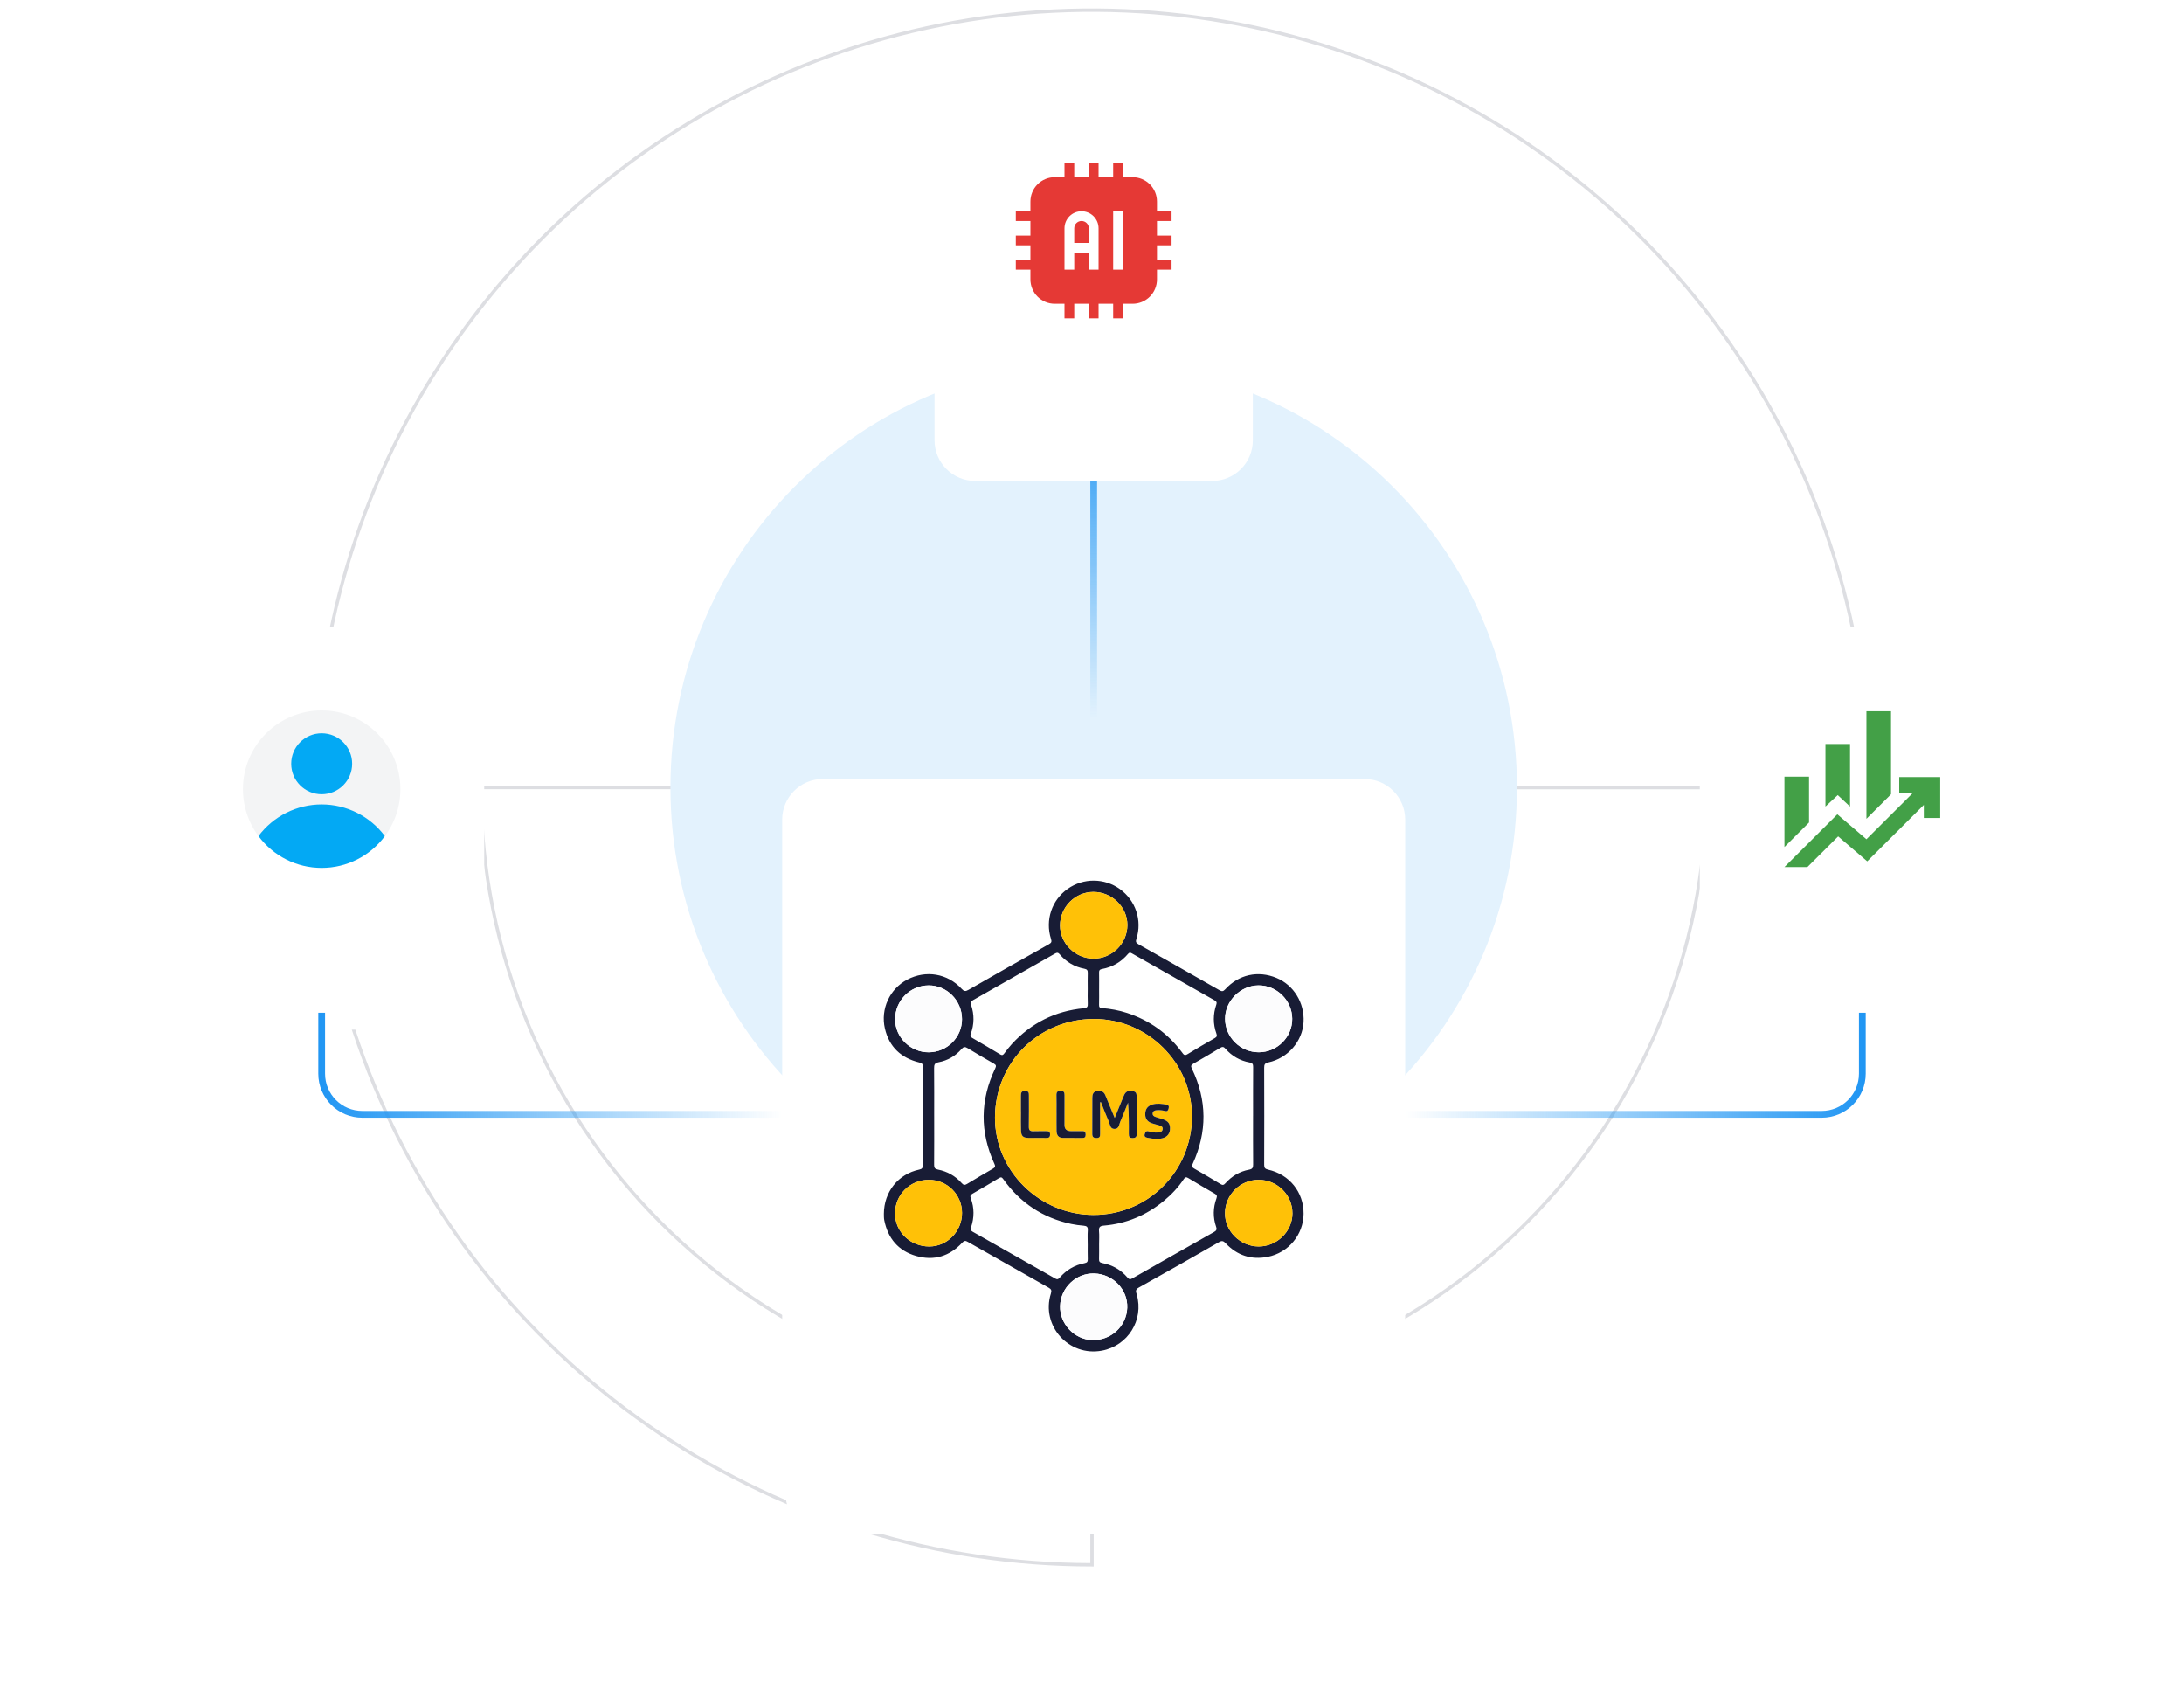 <svg width="645" height="501" viewBox="0 0 645 501" fill="none" xmlns="http://www.w3.org/2000/svg">
<path fill-rule="evenodd" clip-rule="evenodd" d="M142.501 233C142.632 280.824 161.635 326.661 195.368 360.487C229.218 394.431 275.129 413.5 323 413.5C370.871 413.5 416.782 394.431 450.632 360.487C484.365 326.661 503.368 280.824 503.499 233L142.501 233ZM504.5 232V232.5C504.5 280.769 485.378 327.061 451.34 361.193C417.303 395.325 371.137 414.5 323 414.5C274.863 414.5 228.697 395.325 194.66 361.193C160.622 327.061 141.5 280.769 141.5 232.5L141.5 232L504.5 232Z" fill="#DDDEE2"/>
<path fill-rule="evenodd" clip-rule="evenodd" d="M277.629 6.919C322.245 -1.955 368.49 2.6 410.517 20.008C452.544 37.416 488.465 66.896 513.738 104.719C539.011 142.542 552.5 187.01 552.5 232.5V233H323V462.5H322.5C277.01 462.5 232.542 449.011 194.719 423.738C156.896 398.465 127.416 362.544 110.008 320.517C92.6 278.49 88.045 232.245 96.919 187.629C105.794 143.014 127.699 102.032 159.865 69.865C192.032 37.7 233.014 15.794 277.629 6.919ZM410.134 20.932C368.29 3.599 322.246 -0.936 277.824 7.9C233.403 16.736 192.599 38.546 160.573 70.573C128.546 102.599 106.736 143.403 97.9 187.824C89.064 232.246 93.599 278.29 110.932 320.135C128.264 361.979 157.616 397.744 195.274 422.907C232.795 447.977 276.882 461.401 322 461.5V232H551.499C551.401 186.882 537.977 142.795 512.907 105.275C487.744 67.616 451.979 38.264 410.134 20.932Z" fill="#DDDEE2"/>
<path d="M448 232.5C448 301.812 392.036 358 323 358C253.964 358 198 301.812 198 232.5C198 163.188 253.964 107 323 107C392.036 107 448 163.188 448 232.5Z" fill="#E3F2FD"/>
<g filter="url(#filter0_d_5712_4138)">
<path d="M48 198C48 191.373 53.373 186 60 186H130C136.627 186 142 191.373 142 198V268C142 274.627 136.627 280 130 280H60C53.373 280 48 274.627 48 268L48 198Z" fill="white"/>
</g>
<path d="M47 197C47 190.373 52.373 185 59 185H131C137.627 185 143 190.373 143 197V269C143 275.627 137.627 281 131 281H59C52.373 281 47 275.627 47 269L47 197Z" fill="white"/>
<path d="M95 256.25C107.841 256.25 118.25 245.841 118.25 233C118.25 220.159 107.841 209.75 95 209.75C82.159 209.75 71.75 220.159 71.75 233C71.75 245.841 82.159 256.25 95 256.25Z" fill="#F3F4F5"/>
<path d="M113.66 246.856C111.491 243.953 108.676 241.596 105.437 239.972C102.197 238.347 98.624 237.501 95.001 237.5C91.377 237.499 87.803 238.343 84.563 239.965C81.323 241.587 78.506 243.943 76.336 246.844C78.495 249.761 81.308 252.131 84.548 253.764C87.788 255.397 91.366 256.249 94.995 256.25C98.624 256.251 102.202 255.402 105.443 253.771C108.685 252.139 111.499 249.771 113.66 246.856Z" fill="#03A9F4"/>
<path d="M95 234.5C99.971 234.5 104 230.471 104 225.5C104 220.529 99.971 216.5 95 216.5C90.029 216.5 86 220.529 86 225.5C86 230.471 90.029 234.5 95 234.5Z" fill="#03A9F4"/>
<g filter="url(#filter1_d_5712_4138)">
<path d="M503 198C503 191.373 508.373 186 515 186H585C591.627 186 597 191.373 597 198V268C597 274.627 591.627 280 585 280H515C508.373 280 503 274.627 503 268V198Z" fill="white"/>
</g>
<path d="M502 197C502 190.373 507.373 185 514 185H586C592.627 185 598 190.373 598 197V269C598 275.627 592.627 281 586 281H514C507.373 281 502 275.627 502 269V197Z" fill="white"/>
<path d="M539.105 238.131V219.659H546.368V238.131L542.737 234.751L539.105 238.131ZM551.211 241.753V210H558.474V234.509L551.211 241.753ZM527 250.084V229.318H534.263V242.84L527 250.084ZM527 256L542.616 240.425L551.211 247.79L564.768 234.268H560.895V229.438H573V241.512H568.158V237.648L551.453 254.31L542.858 246.945L533.779 256H527Z" fill="#43A047"/>
<path fill-rule="evenodd" clip-rule="evenodd" d="M551 317C551 324.18 545.18 330 538 330L415 330V328L538 328C544.075 328 549 323.075 549 317V299H551V317Z" fill="url(#paint0_linear_5712_4138)"/>
<path fill-rule="evenodd" clip-rule="evenodd" d="M94 317C94 324.18 99.82 330 107 330L231 330V328L107 328C100.925 328 96 323.075 96 317L96 299H94L94 317Z" fill="url(#paint1_linear_5712_4138)"/>
<path fill-rule="evenodd" clip-rule="evenodd" d="M322 212L322 120H324L324 212H322Z" fill="url(#paint2_linear_5712_4138)"/>
<g filter="url(#filter2_d_5712_4138)">
<path d="M276 36C276 29.373 281.373 24 288 24L358 24C364.627 24 370 29.373 370 36V106C370 112.627 364.627 118 358 118L288 118C281.373 118 276 112.627 276 106V36Z" fill="white"/>
</g>
<path d="M275 35C275 28.373 280.373 23 287 23L359 23C365.627 23 371 28.373 371 35V107C371 113.627 365.627 119 359 119L287 119C280.373 119 275 113.627 275 107V35Z" fill="white"/>
<path fill-rule="evenodd" clip-rule="evenodd" d="M328.75 52.312L324.438 52.312V48L321.562 48V52.312H317.25V48H314.375V52.312H311.5C309.595 52.312 307.763 53.07 306.418 54.418C305.067 55.765 304.312 57.594 304.312 59.5V62.375H300V65.25H304.312V69.562H300V72.438H304.312V76.75H300V79.625H304.312V82.5C304.312 84.406 305.067 86.235 306.418 87.582C307.763 88.93 309.595 89.688 311.5 89.688H314.375V94H317.25V89.688H321.562V94H324.438V89.688H328.75V94H331.625V89.688H334.5C336.405 89.688 338.237 88.93 339.582 87.582C340.933 86.235 341.688 84.406 341.688 82.5V79.625H346V76.75H341.688V72.438H346V69.562H341.688V65.25H346V62.375H341.688V59.5C341.688 57.594 340.933 55.765 339.582 54.418C338.237 53.07 336.405 52.312 334.5 52.312H331.625V48H328.75V52.312ZM328.75 62.375V79.625H331.625V62.375H328.75ZM314.375 67.406V79.625H317.25V74.594H321.562V79.625H324.438V67.406C324.438 64.628 322.188 62.375 319.406 62.375C316.625 62.375 314.375 64.628 314.375 67.406ZM321.562 71.719V67.406C321.562 66.215 320.599 65.25 319.406 65.25C318.213 65.25 317.25 66.215 317.25 67.406V71.719H321.562Z" fill="#E53935"/>
<g filter="url(#filter3_d_5712_4138)">
<path d="M232 243C232 236.373 237.373 231 244 231H402C408.627 231 414 236.373 414 243V417C414 423.627 408.627 429 402 429H244C237.373 429 232 423.627 232 417V243Z" fill="white"/>
</g>
<path d="M231 242C231 235.373 236.373 230 243 230H403C409.627 230 415 235.373 415 242V418C415 424.627 409.627 430 403 430H243C236.373 430 231 424.627 231 418V242Z" fill="white"/>
<path d="M261.033 358.417C261.049 351.847 265.308 346.613 271.499 345.315C272.276 345.151 272.526 344.85 272.526 344.077C272.504 334.344 272.498 324.608 272.534 314.875C272.536 314.043 272.206 313.87 271.486 313.695C266.104 312.379 262.595 309.083 261.339 303.682C259.988 297.877 262.774 291.946 267.947 289.226C273.422 286.348 279.822 287.393 283.996 291.943C284.689 292.7 285.12 292.767 285.992 292.269C293.911 287.729 301.854 283.228 309.813 278.761C310.577 278.333 310.628 277.975 310.384 277.202C308.633 271.626 310.625 265.735 315.32 262.431C319.952 259.171 326.163 259.2 330.743 262.504C335.386 265.853 337.368 271.726 335.619 277.191C335.365 277.991 335.435 278.344 336.182 278.764C344.18 283.268 352.158 287.802 360.128 292.352C360.822 292.748 361.238 292.764 361.826 292.115C365.808 287.727 371.529 286.472 376.968 288.726C382.066 290.836 385.282 296.063 384.982 301.738C384.681 307.417 380.379 312.422 374.591 313.671C373.551 313.895 373.348 314.288 373.351 315.246C373.383 324.799 373.381 334.352 373.351 343.905C373.348 344.78 373.587 345.124 374.477 345.323C380.834 346.745 385.036 352.003 384.987 358.371C384.938 364.502 380.571 369.857 374.388 371.085C369.569 372.041 365.364 370.67 361.991 367.086C361.314 366.368 360.881 366.233 359.996 366.742C352.115 371.26 344.22 375.756 336.283 380.174C335.159 380.799 335.503 381.44 335.73 382.242C337.847 389.738 333.12 397.325 325.437 398.774C315.642 400.621 307.369 391.407 310.357 381.916C310.658 380.963 310.449 380.611 309.67 380.172C301.716 375.691 293.772 371.187 285.84 366.672C285.174 366.292 284.798 366.217 284.175 366.893C280.458 370.923 275.826 372.326 270.565 370.824C265.286 369.316 262.213 365.6 261.147 360.264C261.009 359.569 261.057 358.834 261.038 358.433L261.033 358.417ZM322.936 358.699C339.041 358.724 351.982 345.808 352.017 329.678C352.053 313.903 339.009 300.799 322.971 300.852C306.711 300.909 293.911 313.733 293.851 329.901C293.791 345.7 306.971 358.675 322.936 358.699ZM370.072 329.416C370.072 324.616 370.056 319.815 370.089 315.017C370.094 314.218 369.921 313.854 369.041 313.693C366.204 313.173 363.797 311.803 361.91 309.627C361.379 309.016 361.016 308.989 360.35 309.395C357.738 310.987 355.101 312.546 352.437 314.053C351.725 314.457 351.641 314.772 351.996 315.507C356.503 324.839 356.547 334.228 352.231 343.633C351.92 344.311 351.99 344.618 352.64 344.99C355.258 346.484 357.86 348.013 360.434 349.58C361.057 349.96 361.396 349.922 361.888 349.37C363.767 347.265 366.104 345.857 368.897 345.342C369.88 345.162 370.1 344.739 370.089 343.816C370.045 339.015 370.067 334.217 370.067 329.416H370.072ZM324.598 291.943C324.598 293.513 324.633 295.082 324.582 296.649C324.56 297.323 324.744 297.573 325.445 297.63C327.96 297.837 330.437 298.276 332.844 299.065C339.504 301.245 344.938 305.123 349.104 310.742C349.513 311.294 349.8 311.803 350.68 311.259C353.355 309.605 356.081 308.036 358.81 306.469C359.408 306.124 359.463 305.782 359.243 305.171C358.228 302.331 358.233 299.458 359.211 296.609C359.435 295.955 359.265 295.659 358.694 295.336C350.553 290.737 342.42 286.122 334.293 281.499C333.846 281.246 333.54 281.157 333.158 281.615C331.12 284.041 328.523 285.551 325.391 286.117C324.804 286.222 324.573 286.488 324.59 287.105C324.63 288.718 324.603 290.33 324.603 291.946L324.598 291.943ZM275.891 329.521C275.891 334.317 275.912 339.112 275.872 343.907C275.864 344.782 276.099 345.14 277.001 345.315C279.776 345.859 282.147 347.197 284.023 349.314C284.549 349.906 284.93 349.96 285.599 349.551C288.133 348.008 290.694 346.508 293.269 345.03C293.905 344.664 294.011 344.349 293.691 343.657C289.346 334.212 289.433 324.788 293.932 315.416C294.249 314.756 294.216 314.428 293.542 314.043C290.924 312.554 288.323 311.035 285.753 309.465C285.006 309.008 284.568 309.037 283.98 309.716C282.188 311.784 279.889 313.111 277.212 313.623C276.021 313.851 275.855 314.363 275.866 315.402C275.915 320.106 275.888 324.812 275.888 329.519L275.891 329.521ZM321.23 291.983C321.23 290.414 321.192 288.844 321.246 287.277C321.273 286.507 321.03 286.165 320.247 286.02C317.31 285.468 314.873 284.014 312.948 281.747C312.518 281.238 312.19 281.198 311.608 281.529C303.521 286.146 295.424 290.745 287.313 295.319C286.66 295.688 286.563 296.028 286.793 296.701C287.768 299.557 287.735 302.433 286.693 305.263C286.463 305.89 286.631 306.151 287.126 306.439C289.882 308.044 292.646 309.64 295.372 311.299C296.03 311.698 296.277 311.458 296.645 310.96C297.338 310.02 298.055 309.094 298.843 308.235C304.561 302.024 311.649 298.491 320.071 297.678C321.119 297.576 321.298 297.207 321.249 296.291C321.176 294.862 321.23 293.424 321.23 291.989V291.983ZM324.598 367.366C324.598 368.802 324.628 370.237 324.584 371.669C324.563 372.393 324.698 372.751 325.548 372.913C328.513 373.478 331.033 374.9 332.993 377.21C333.475 377.778 333.822 377.781 334.444 377.425C342.447 372.851 350.466 368.301 358.496 363.772C359.184 363.384 359.452 363.075 359.159 362.229C358.187 359.426 358.25 356.586 359.259 353.802C359.522 353.08 359.338 352.771 358.748 352.429C356.141 350.921 353.536 349.408 350.964 347.841C350.309 347.442 349.995 347.534 349.586 348.15C347.956 350.595 345.953 352.714 343.684 354.58C338.549 358.804 332.671 361.287 326.019 361.858C324.893 361.955 324.46 362.291 324.571 363.465C324.693 364.755 324.598 366.063 324.598 367.364V367.366ZM321.23 367.41C321.23 366.02 321.149 364.626 321.257 363.244C321.338 362.21 320.902 361.952 319.987 361.877C318.783 361.777 317.57 361.626 316.389 361.373C307.956 359.575 301.272 355.124 296.296 348.137C295.9 347.58 295.638 347.464 295.023 347.835C292.451 349.397 289.852 350.918 287.242 352.421C286.644 352.765 286.428 353.056 286.704 353.788C287.765 356.616 287.743 359.491 286.788 362.342C286.579 362.964 286.639 363.312 287.229 363.645C295.372 368.244 303.511 372.848 311.633 377.482C312.255 377.837 312.561 377.692 312.975 377.213C314.916 374.962 317.361 373.508 320.288 372.953C321.114 372.797 321.276 372.452 321.249 371.709C321.197 370.277 321.233 368.842 321.233 367.41H321.23ZM322.987 283.034C328.448 283.034 332.961 278.519 332.947 273.077C332.934 267.768 328.38 263.341 322.925 263.336C317.524 263.331 313.086 267.776 313.065 273.212C313.043 278.57 317.556 283.034 322.987 283.031V283.034ZM371.653 368.021C377.09 368.056 381.649 363.64 381.689 358.298C381.73 352.846 377.255 348.366 371.743 348.342C366.307 348.317 361.848 352.698 361.78 358.129C361.712 363.46 366.228 367.983 371.653 368.018V368.021ZM284.113 358.096C284.091 352.687 279.738 348.35 274.326 348.344C268.711 348.339 264.306 352.741 264.333 358.328C264.358 363.734 268.879 368.053 274.483 368.023C279.781 367.996 284.134 363.508 284.113 358.096ZM284.105 300.928C284.113 295.422 279.654 290.904 274.242 290.939C268.754 290.974 264.366 295.408 264.355 300.93C264.344 306.272 268.881 310.723 274.307 310.691C279.7 310.658 284.097 306.28 284.105 300.93V300.928ZM381.63 300.809C381.603 295.357 377.052 290.869 371.613 290.933C366.312 290.995 361.796 295.524 361.802 300.772C361.804 306.232 366.304 310.699 371.778 310.68C377.201 310.664 381.66 306.197 381.63 300.809ZM323.198 375.988C317.83 375.81 313.241 380.161 313.078 385.581C312.921 390.869 317.302 395.521 322.575 395.659C328.12 395.804 332.687 391.59 332.904 386.127C333.118 380.756 328.729 376.168 323.198 375.988Z" fill="#181C35"/>
<path d="M322.936 358.699C306.971 358.677 293.795 345.7 293.852 329.9C293.911 313.732 306.711 300.908 322.972 300.852C339.01 300.795 352.051 313.902 352.018 329.677C351.983 345.807 339.042 358.72 322.936 358.699ZM324.888 325.466C324.967 325.434 325.043 325.404 325.121 325.372C325.895 327.305 326.624 329.26 327.468 331.163C327.837 331.995 327.799 333.309 329.15 333.309C330.495 333.309 330.471 332.011 330.839 331.171C331.654 329.316 332.374 327.421 333.135 325.544C333.384 328.657 333.403 331.694 333.373 334.728C333.365 335.52 333.489 335.991 334.453 335.999C335.401 336.007 335.707 335.67 335.696 334.742C335.658 331.112 335.68 327.483 335.68 323.853C335.68 323.159 335.647 322.451 334.827 322.216C333.982 321.974 333.097 321.907 332.431 322.607C332.103 322.949 331.911 323.439 331.724 323.888C330.904 325.859 330.108 327.838 329.201 330.062C328.205 327.658 327.303 325.533 326.448 323.39C325.974 322.203 325.081 321.936 323.943 322.127C322.801 322.321 322.593 323.164 322.59 324.131C322.587 327.666 322.601 331.201 322.574 334.736C322.565 335.643 322.882 335.996 323.838 335.996C324.842 335.996 324.899 335.474 324.894 334.717C324.875 331.632 324.886 328.546 324.886 325.463L324.888 325.466ZM341.081 336.271C341.801 336.236 342.253 336.247 342.697 336.187C344.367 335.964 345.388 335.019 345.518 333.611C345.683 331.823 345.079 330.977 343.209 330.38C342.567 330.175 341.917 329.992 341.278 329.777C340.783 329.61 340.361 329.327 340.415 328.729C340.474 328.07 340.964 327.849 341.546 327.8C342.405 327.728 343.252 327.803 344.086 328.024C344.838 328.223 345.028 327.728 345.152 327.168C345.282 326.586 345.085 326.212 344.451 326.115C343.117 325.91 341.782 325.7 340.439 326.066C339.018 326.454 338.295 327.329 338.224 328.743C338.154 330.183 338.758 331.128 340.139 331.632C340.813 331.877 341.53 331.998 342.21 332.224C342.8 332.421 343.512 332.59 343.36 333.444C343.222 334.225 342.545 334.327 341.906 334.375C340.999 334.448 340.103 334.311 339.242 334.044C338.501 333.813 338.295 334.211 338.095 334.779C337.843 335.493 338.195 335.802 338.812 335.918C339.649 336.077 340.496 336.182 341.078 336.274L341.081 336.271ZM312.012 328.57H312.02C312.02 330.358 311.999 332.149 312.029 333.936C312.048 335.11 312.565 335.94 313.867 335.961C315.8 335.993 317.733 335.958 319.666 335.983C320.362 335.991 320.613 335.716 320.622 335.027C320.63 334.303 320.419 333.939 319.633 333.961C318.51 333.993 317.386 333.969 316.26 333.966C315.006 333.966 314.379 333.364 314.379 332.159C314.379 329.209 314.362 326.26 314.387 323.309C314.395 322.491 314.17 322.076 313.25 322.068C312.305 322.06 311.974 322.416 311.999 323.336C312.045 325.078 312.012 326.823 312.012 328.568V328.57ZM301.505 328.339H301.516C301.516 330.172 301.459 332.009 301.532 333.84C301.595 335.436 302.15 335.934 303.693 335.956C305.45 335.983 307.207 335.937 308.961 335.975C309.73 335.991 310.112 335.813 310.109 334.938C310.109 334.103 309.698 333.969 309.021 333.977C307.759 333.993 306.498 333.934 305.239 333.996C304.194 334.047 303.815 333.691 303.836 332.609C303.901 329.567 303.85 326.524 303.861 323.482C303.863 322.704 303.844 322.092 302.756 322.076C301.641 322.06 301.494 322.652 301.5 323.509C301.511 325.119 301.503 326.729 301.503 328.336L301.505 328.339Z" fill="#FFC107"/>
<path d="M322.985 283.033C317.554 283.033 313.041 278.569 313.063 273.214C313.084 267.775 317.519 263.33 322.923 263.338C328.378 263.343 332.931 267.77 332.945 273.079C332.959 278.521 328.445 283.033 322.985 283.036V283.033Z" fill="#FFC107"/>
<path d="M371.656 368.02C366.23 367.985 361.714 363.462 361.782 358.131C361.852 352.7 366.311 348.32 371.745 348.344C377.257 348.368 381.732 352.848 381.692 358.301C381.651 363.642 377.092 368.058 371.656 368.023V368.02Z" fill="#FFC107"/>
<path d="M284.116 358.096C284.137 363.508 279.784 367.996 274.486 368.023C268.882 368.053 264.363 363.737 264.336 358.328C264.309 352.741 268.714 348.339 274.329 348.344C279.738 348.349 284.094 352.687 284.116 358.096Z" fill="#FFC107"/>
<path d="M284.109 300.927C284.101 306.277 279.707 310.658 274.311 310.687C268.886 310.72 264.349 306.269 264.359 300.927C264.37 295.405 268.759 290.971 274.246 290.936C279.656 290.903 284.117 295.421 284.109 300.925V300.927Z" fill="#FCFCFD"/>
<path d="M381.633 300.81C381.66 306.198 377.204 310.664 371.781 310.681C366.307 310.697 361.807 306.23 361.805 300.772C361.802 295.525 366.318 290.996 371.616 290.934C377.055 290.87 381.606 295.358 381.633 300.81Z" fill="#FCFCFD"/>
<path d="M323.202 375.988C328.733 376.171 333.122 380.756 332.908 386.127C332.691 391.59 328.121 395.804 322.579 395.659C317.308 395.519 312.925 390.869 313.082 385.581C313.245 380.161 317.831 375.81 323.202 375.988Z" fill="#FCFCFD"/>
<path d="M324.89 325.467C324.89 328.552 324.879 331.638 324.898 334.721C324.904 335.477 324.847 336 323.843 336C322.887 336 322.57 335.65 322.578 334.74C322.605 331.204 322.592 327.669 322.595 324.134C322.595 323.167 322.803 322.322 323.948 322.131C325.085 321.94 325.979 322.206 326.452 323.394C327.308 325.537 328.209 327.664 329.206 330.066C330.113 327.842 330.909 325.863 331.729 323.892C331.916 323.442 332.111 322.952 332.436 322.61C333.102 321.91 333.987 321.977 334.832 322.22C335.652 322.454 335.684 323.162 335.684 323.857C335.684 327.486 335.66 331.116 335.701 334.745C335.711 335.674 335.405 336.01 334.458 336.002C333.491 335.994 333.37 335.52 333.378 334.732C333.407 331.697 333.389 328.66 333.139 325.548C332.381 327.427 331.659 329.32 330.844 331.175C330.475 332.015 330.503 333.313 329.154 333.313C327.803 333.313 327.841 331.999 327.473 331.167C326.628 329.263 325.9 327.308 325.126 325.375C325.047 325.408 324.972 325.437 324.893 325.47L324.89 325.467Z" fill="#181C35"/>
<path d="M341.081 336.271C340.496 336.182 339.651 336.075 338.815 335.916C338.2 335.8 337.846 335.488 338.097 334.777C338.298 334.209 338.504 333.813 339.245 334.042C340.104 334.311 341.002 334.446 341.909 334.373C342.548 334.322 343.228 334.22 343.363 333.441C343.515 332.585 342.8 332.416 342.213 332.222C341.53 331.996 340.813 331.874 340.141 331.629C338.761 331.129 338.157 330.181 338.227 328.74C338.295 327.327 339.021 326.455 340.442 326.064C341.785 325.698 343.119 325.905 344.454 326.113C345.085 326.21 345.283 326.584 345.155 327.165C345.031 327.725 344.841 328.221 344.089 328.022C343.255 327.801 342.407 327.725 341.549 327.798C340.967 327.847 340.477 328.067 340.418 328.727C340.363 329.325 340.786 329.607 341.281 329.774C341.92 329.99 342.57 330.173 343.212 330.377C345.082 330.975 345.686 331.823 345.521 333.608C345.391 335.016 344.373 335.959 342.7 336.185C342.256 336.244 341.804 336.233 341.084 336.268L341.081 336.271Z" fill="#181C35"/>
<path d="M312.015 328.57C312.015 326.825 312.047 325.081 312.001 323.339C311.977 322.415 312.307 322.06 313.252 322.071C314.173 322.079 314.395 322.493 314.389 323.312C314.362 326.263 314.378 329.211 314.381 332.162C314.381 333.364 315.008 333.967 316.263 333.968C317.386 333.968 318.512 333.993 319.636 333.963C320.418 333.942 320.632 334.305 320.624 335.029C320.616 335.719 320.364 335.993 319.668 335.985C317.735 335.961 315.802 335.996 313.869 335.964C312.567 335.942 312.053 335.115 312.031 333.939C312.001 332.151 312.023 330.361 312.023 328.573H312.015V328.57Z" fill="#181C35"/>
<path d="M301.508 328.34C301.508 326.73 301.516 325.12 301.505 323.513C301.499 322.654 301.646 322.062 302.761 322.081C303.849 322.097 303.868 322.708 303.866 323.486C303.855 326.528 303.906 329.574 303.841 332.613C303.817 333.696 304.199 334.051 305.244 334C306.503 333.941 307.764 334 309.026 333.981C309.703 333.973 310.111 334.105 310.114 334.942C310.114 335.815 309.735 335.995 308.966 335.979C307.212 335.941 305.455 335.984 303.698 335.96C302.155 335.936 301.6 335.44 301.537 333.844C301.464 332.013 301.521 330.177 301.521 328.343H301.51L301.508 328.34Z" fill="#181C35"/>
<defs>
<filter id="filter0_d_5712_4138" x="0" y="162" width="190" height="190" filterUnits="userSpaceOnUse" color-interpolation-filters="sRGB">
<feFlood flood-opacity="0" result="BackgroundImageFix"/>
<feColorMatrix in="SourceAlpha" type="matrix" values="0 0 0 0 0 0 0 0 0 0 0 0 0 0 0 0 0 0 127 0" result="hardAlpha"/>
<feOffset dy="24"/>
<feGaussianBlur stdDeviation="24"/>
<feComposite in2="hardAlpha" operator="out"/>
<feColorMatrix type="matrix" values="0 0 0 0 0.125 0 0 0 0 0.161 0 0 0 0 0.369 0 0 0 0.1 0"/>
<feBlend mode="normal" in2="BackgroundImageFix" result="effect1_dropShadow_5712_4138"/>
<feBlend mode="normal" in="SourceGraphic" in2="effect1_dropShadow_5712_4138" result="shape"/>
</filter>
<filter id="filter1_d_5712_4138" x="455" y="162" width="190" height="190" filterUnits="userSpaceOnUse" color-interpolation-filters="sRGB">
<feFlood flood-opacity="0" result="BackgroundImageFix"/>
<feColorMatrix in="SourceAlpha" type="matrix" values="0 0 0 0 0 0 0 0 0 0 0 0 0 0 0 0 0 0 127 0" result="hardAlpha"/>
<feOffset dy="24"/>
<feGaussianBlur stdDeviation="24"/>
<feComposite in2="hardAlpha" operator="out"/>
<feColorMatrix type="matrix" values="0 0 0 0 0.125 0 0 0 0 0.161 0 0 0 0 0.369 0 0 0 0.1 0"/>
<feBlend mode="normal" in2="BackgroundImageFix" result="effect1_dropShadow_5712_4138"/>
<feBlend mode="normal" in="SourceGraphic" in2="effect1_dropShadow_5712_4138" result="shape"/>
</filter>
<filter id="filter2_d_5712_4138" x="228" y="0" width="190" height="190" filterUnits="userSpaceOnUse" color-interpolation-filters="sRGB">
<feFlood flood-opacity="0" result="BackgroundImageFix"/>
<feColorMatrix in="SourceAlpha" type="matrix" values="0 0 0 0 0 0 0 0 0 0 0 0 0 0 0 0 0 0 127 0" result="hardAlpha"/>
<feOffset dy="24"/>
<feGaussianBlur stdDeviation="24"/>
<feComposite in2="hardAlpha" operator="out"/>
<feColorMatrix type="matrix" values="0 0 0 0 0.125 0 0 0 0 0.161 0 0 0 0 0.369 0 0 0 0.1 0"/>
<feBlend mode="normal" in2="BackgroundImageFix" result="effect1_dropShadow_5712_4138"/>
<feBlend mode="normal" in="SourceGraphic" in2="effect1_dropShadow_5712_4138" result="shape"/>
</filter>
<filter id="filter3_d_5712_4138" x="184" y="207" width="278" height="294" filterUnits="userSpaceOnUse" color-interpolation-filters="sRGB">
<feFlood flood-opacity="0" result="BackgroundImageFix"/>
<feColorMatrix in="SourceAlpha" type="matrix" values="0 0 0 0 0 0 0 0 0 0 0 0 0 0 0 0 0 0 127 0" result="hardAlpha"/>
<feOffset dy="24"/>
<feGaussianBlur stdDeviation="24"/>
<feComposite in2="hardAlpha" operator="out"/>
<feColorMatrix type="matrix" values="0 0 0 0 0.125 0 0 0 0 0.161 0 0 0 0 0.369 0 0 0 0.1 0"/>
<feBlend mode="normal" in2="BackgroundImageFix" result="effect1_dropShadow_5712_4138"/>
<feBlend mode="normal" in="SourceGraphic" in2="effect1_dropShadow_5712_4138" result="shape"/>
</filter>
<linearGradient id="paint0_linear_5712_4138" x1="550" y1="299" x2="415" y2="299" gradientUnits="userSpaceOnUse">
<stop stop-color="#2196F3"/>
<stop offset="1" stop-color="#2196F3" stop-opacity="0"/>
</linearGradient>
<linearGradient id="paint1_linear_5712_4138" x1="95" y1="299" x2="231" y2="299" gradientUnits="userSpaceOnUse">
<stop stop-color="#2196F3"/>
<stop offset="1" stop-color="#2196F3" stop-opacity="0"/>
</linearGradient>
<linearGradient id="paint2_linear_5712_4138" x1="323.5" y1="120" x2="323.5" y2="212" gradientUnits="userSpaceOnUse">
<stop stop-color="#2196F3"/>
<stop offset="1" stop-color="#2196F3" stop-opacity="0"/>
</linearGradient>
</defs>
</svg>
